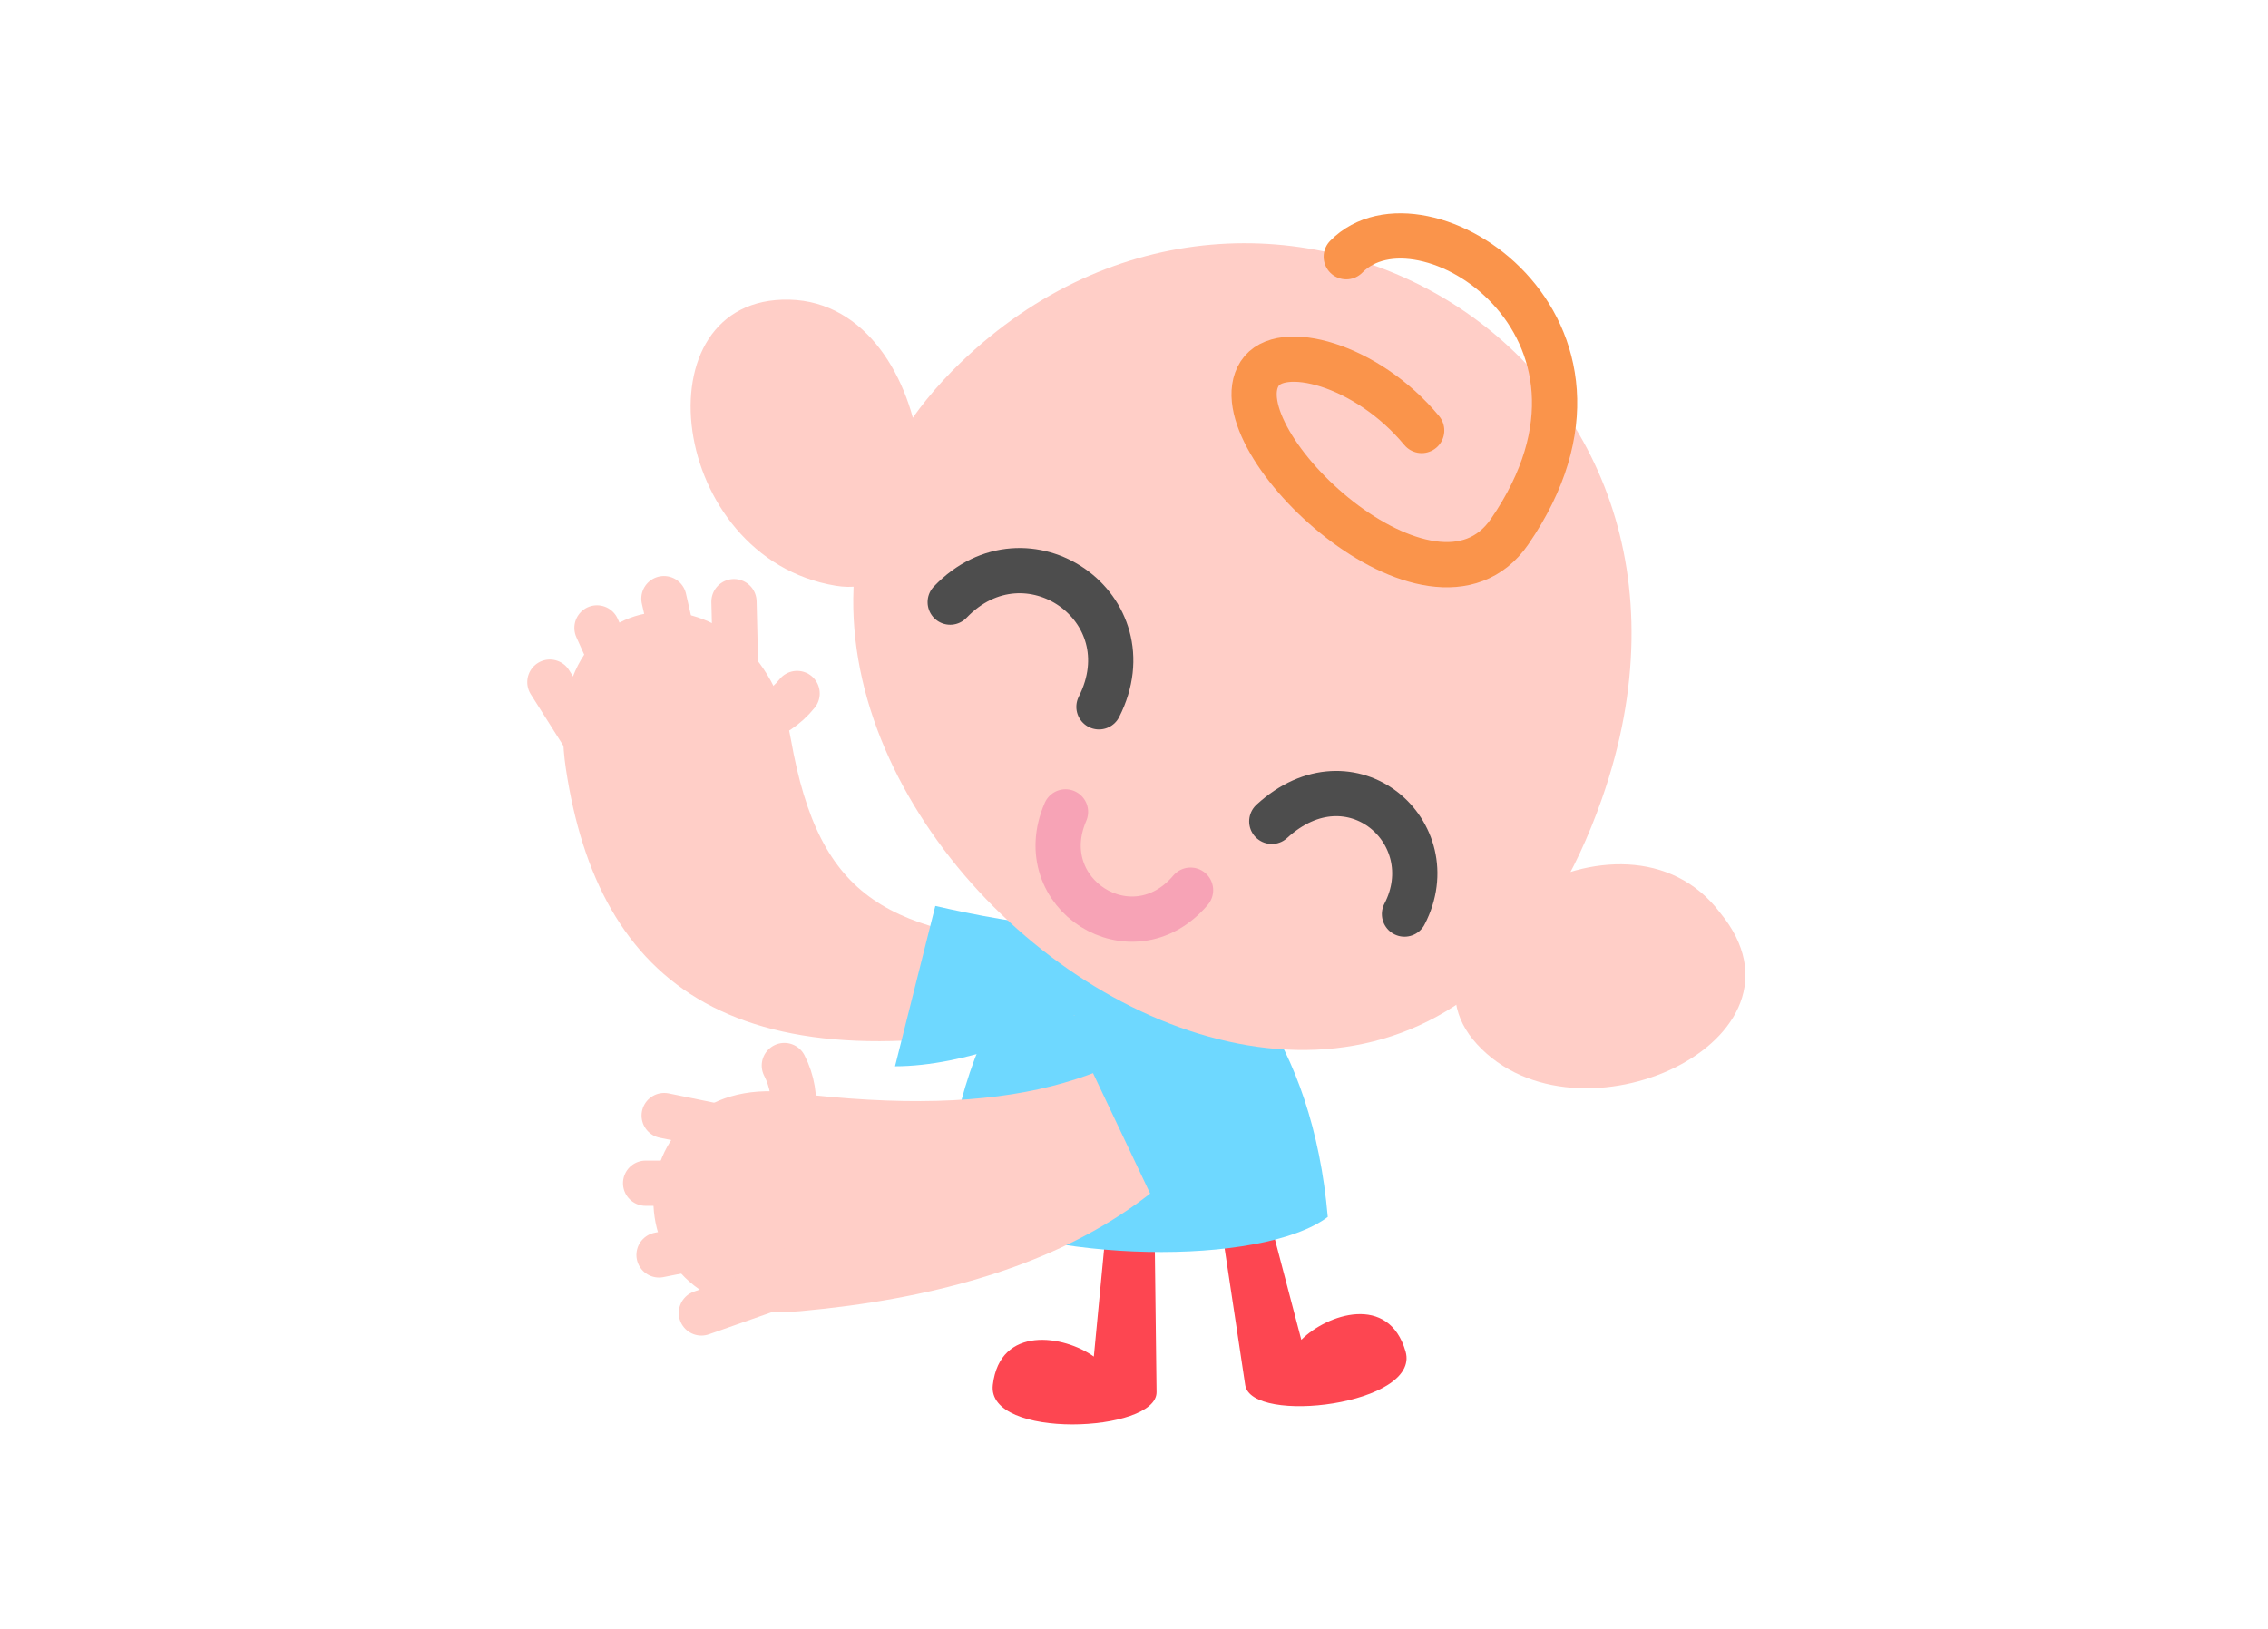 <?xml version="1.0" encoding="UTF-8"?> <svg xmlns="http://www.w3.org/2000/svg" width="401" height="288" viewBox="0 0 401 288" fill="none"><g clip-path="url(#clip0_552_7128)"><path fill-rule="evenodd" clip-rule="evenodd" d="M214.019 204.226L221.022 202.442L230.081 236.941C234.616 232.394 245.553 228.721 248.517 239.008C251.222 248.432 221.223 252.046 220.16 244.925L214.031 204.237L214.019 204.226Z" fill="#FD4651"></path><path fill-rule="evenodd" clip-rule="evenodd" d="M203.98 205.041L196.787 204.403L193.398 239.905C188.189 236.15 176.804 234.272 175.54 244.901C174.383 254.645 204.57 253.381 204.488 246.177L203.992 205.041H203.98Z" fill="#FD4651"></path><path fill-rule="evenodd" clip-rule="evenodd" d="M166.658 213.568C184.209 223.453 223.077 223.996 234.758 215.209C229.491 153.759 173.981 138.878 166.658 213.568Z" fill="#6ED8FF"></path><path fill-rule="evenodd" clip-rule="evenodd" d="M189.028 167.53L190.043 179.506C129.892 193.714 105.787 174.038 100.047 135.913C94.768 100.848 134.203 98.97 139.837 130.764C144.927 159.487 157.08 165.203 189.028 167.53Z" fill="#FFCEC7"></path><path fill-rule="evenodd" clip-rule="evenodd" d="M193.303 164.507L192.512 178.03C185.673 182.482 170.556 188.576 158.249 188.565L165.371 160.208C171.725 161.66 180.996 163.585 193.315 164.507H193.303Z" fill="#6ED8FF"></path><path fill-rule="evenodd" clip-rule="evenodd" d="M215.082 176.376L223.266 185.707C212.625 209.21 189.169 227.575 141.49 231.874C106.165 235.063 108.22 189.38 139.565 193.206C179.26 198.049 198.204 191.009 215.082 176.376Z" fill="#FFCEC7"></path><path fill-rule="evenodd" clip-rule="evenodd" d="M216.794 173.719L224.778 184.667C222.333 192.462 214.538 206.765 205.019 214.584L192.488 188.163C198.311 185.234 206.696 180.841 216.794 173.719Z" fill="#6ED8FF"></path><path d="M140.935 122.638C137.026 127.504 130.825 129.052 124.672 128.307" stroke="#FFCEC7" stroke-width="8" stroke-linecap="round" stroke-linejoin="round"></path><path d="M117.385 105.867L121.554 124.15" stroke="#FFCEC7" stroke-width="8" stroke-linecap="round" stroke-linejoin="round"></path><path d="M113.629 128.993L105.551 111.041" stroke="#FFCEC7" stroke-width="8" stroke-linecap="round" stroke-linejoin="round"></path><path d="M129.774 106.399L130.176 122.957" stroke="#FFCEC7" stroke-width="8" stroke-linecap="round" stroke-linejoin="round"></path><path d="M105.007 132.937L97.224 120.631" stroke="#FFCEC7" stroke-width="8" stroke-linecap="round" stroke-linejoin="round"></path><path d="M138.679 188.435C141.526 193.998 140.404 200.281 137.215 205.596" stroke="#FFCEC7" stroke-width="8" stroke-linecap="round" stroke-linejoin="round"></path><path d="M114.149 209.245L132.892 209.281" stroke="#FFCEC7" stroke-width="8" stroke-linecap="round" stroke-linejoin="round"></path><path d="M135.833 218.08L116.523 221.93" stroke="#FFCEC7" stroke-width="8" stroke-linecap="round" stroke-linejoin="round"></path><path d="M117.432 197.281L133.66 200.6" stroke="#FFCEC7" stroke-width="8" stroke-linecap="round" stroke-linejoin="round"></path><path d="M137.746 227.363L124.011 232.193" stroke="#FFCEC7" stroke-width="8" stroke-linecap="round" stroke-linejoin="round"></path><path fill-rule="evenodd" clip-rule="evenodd" d="M261.131 184.644C244.254 166.219 287.067 138.689 304.157 161.448C322.605 183.947 278.871 204.025 261.131 184.644Z" fill="#FFCEC7"></path><path fill-rule="evenodd" clip-rule="evenodd" d="M147.785 103.588C171.005 107.415 166.765 53.641 139.577 52.992C112.578 52.354 118.082 98.687 147.785 103.588Z" fill="#FFCEC7"></path><path fill-rule="evenodd" clip-rule="evenodd" d="M283.229 141.264C310.724 62.7 223.68 12.293 169.824 64.141C99.421 131.922 244.939 250.653 283.229 141.264Z" fill="#FFCEC7"></path><path d="M194.307 125C203.212 107.438 181.481 92.391 168.005 106.482" stroke="#4D4D4D" stroke-width="8" stroke-linecap="round" stroke-linejoin="round"></path><path d="M248.328 161.649C255.769 147.287 238.892 132.359 224.861 145.256" stroke="#4D4D4D" stroke-width="8" stroke-linecap="round" stroke-linejoin="round"></path><path d="M210.499 157.421C200.165 169.597 182.095 158.082 188.39 143.579" stroke="#F7A3B6" stroke-width="8" stroke-linecap="round" stroke-linejoin="round"></path><path d="M251.364 76.128C241.655 64.412 226.373 60.361 222.711 66.078C215.176 77.853 253.289 113.851 266.918 94.01C291.862 57.692 251.317 31.803 238.03 45.397" stroke="#FA944B" stroke-width="8" stroke-linecap="round" stroke-linejoin="round"></path></g><defs><clipPath id="clip0_552_7128"><rect width="216.11" height="214.893" fill="white" transform="translate(92.5 37)"></rect></clipPath></defs></svg> 